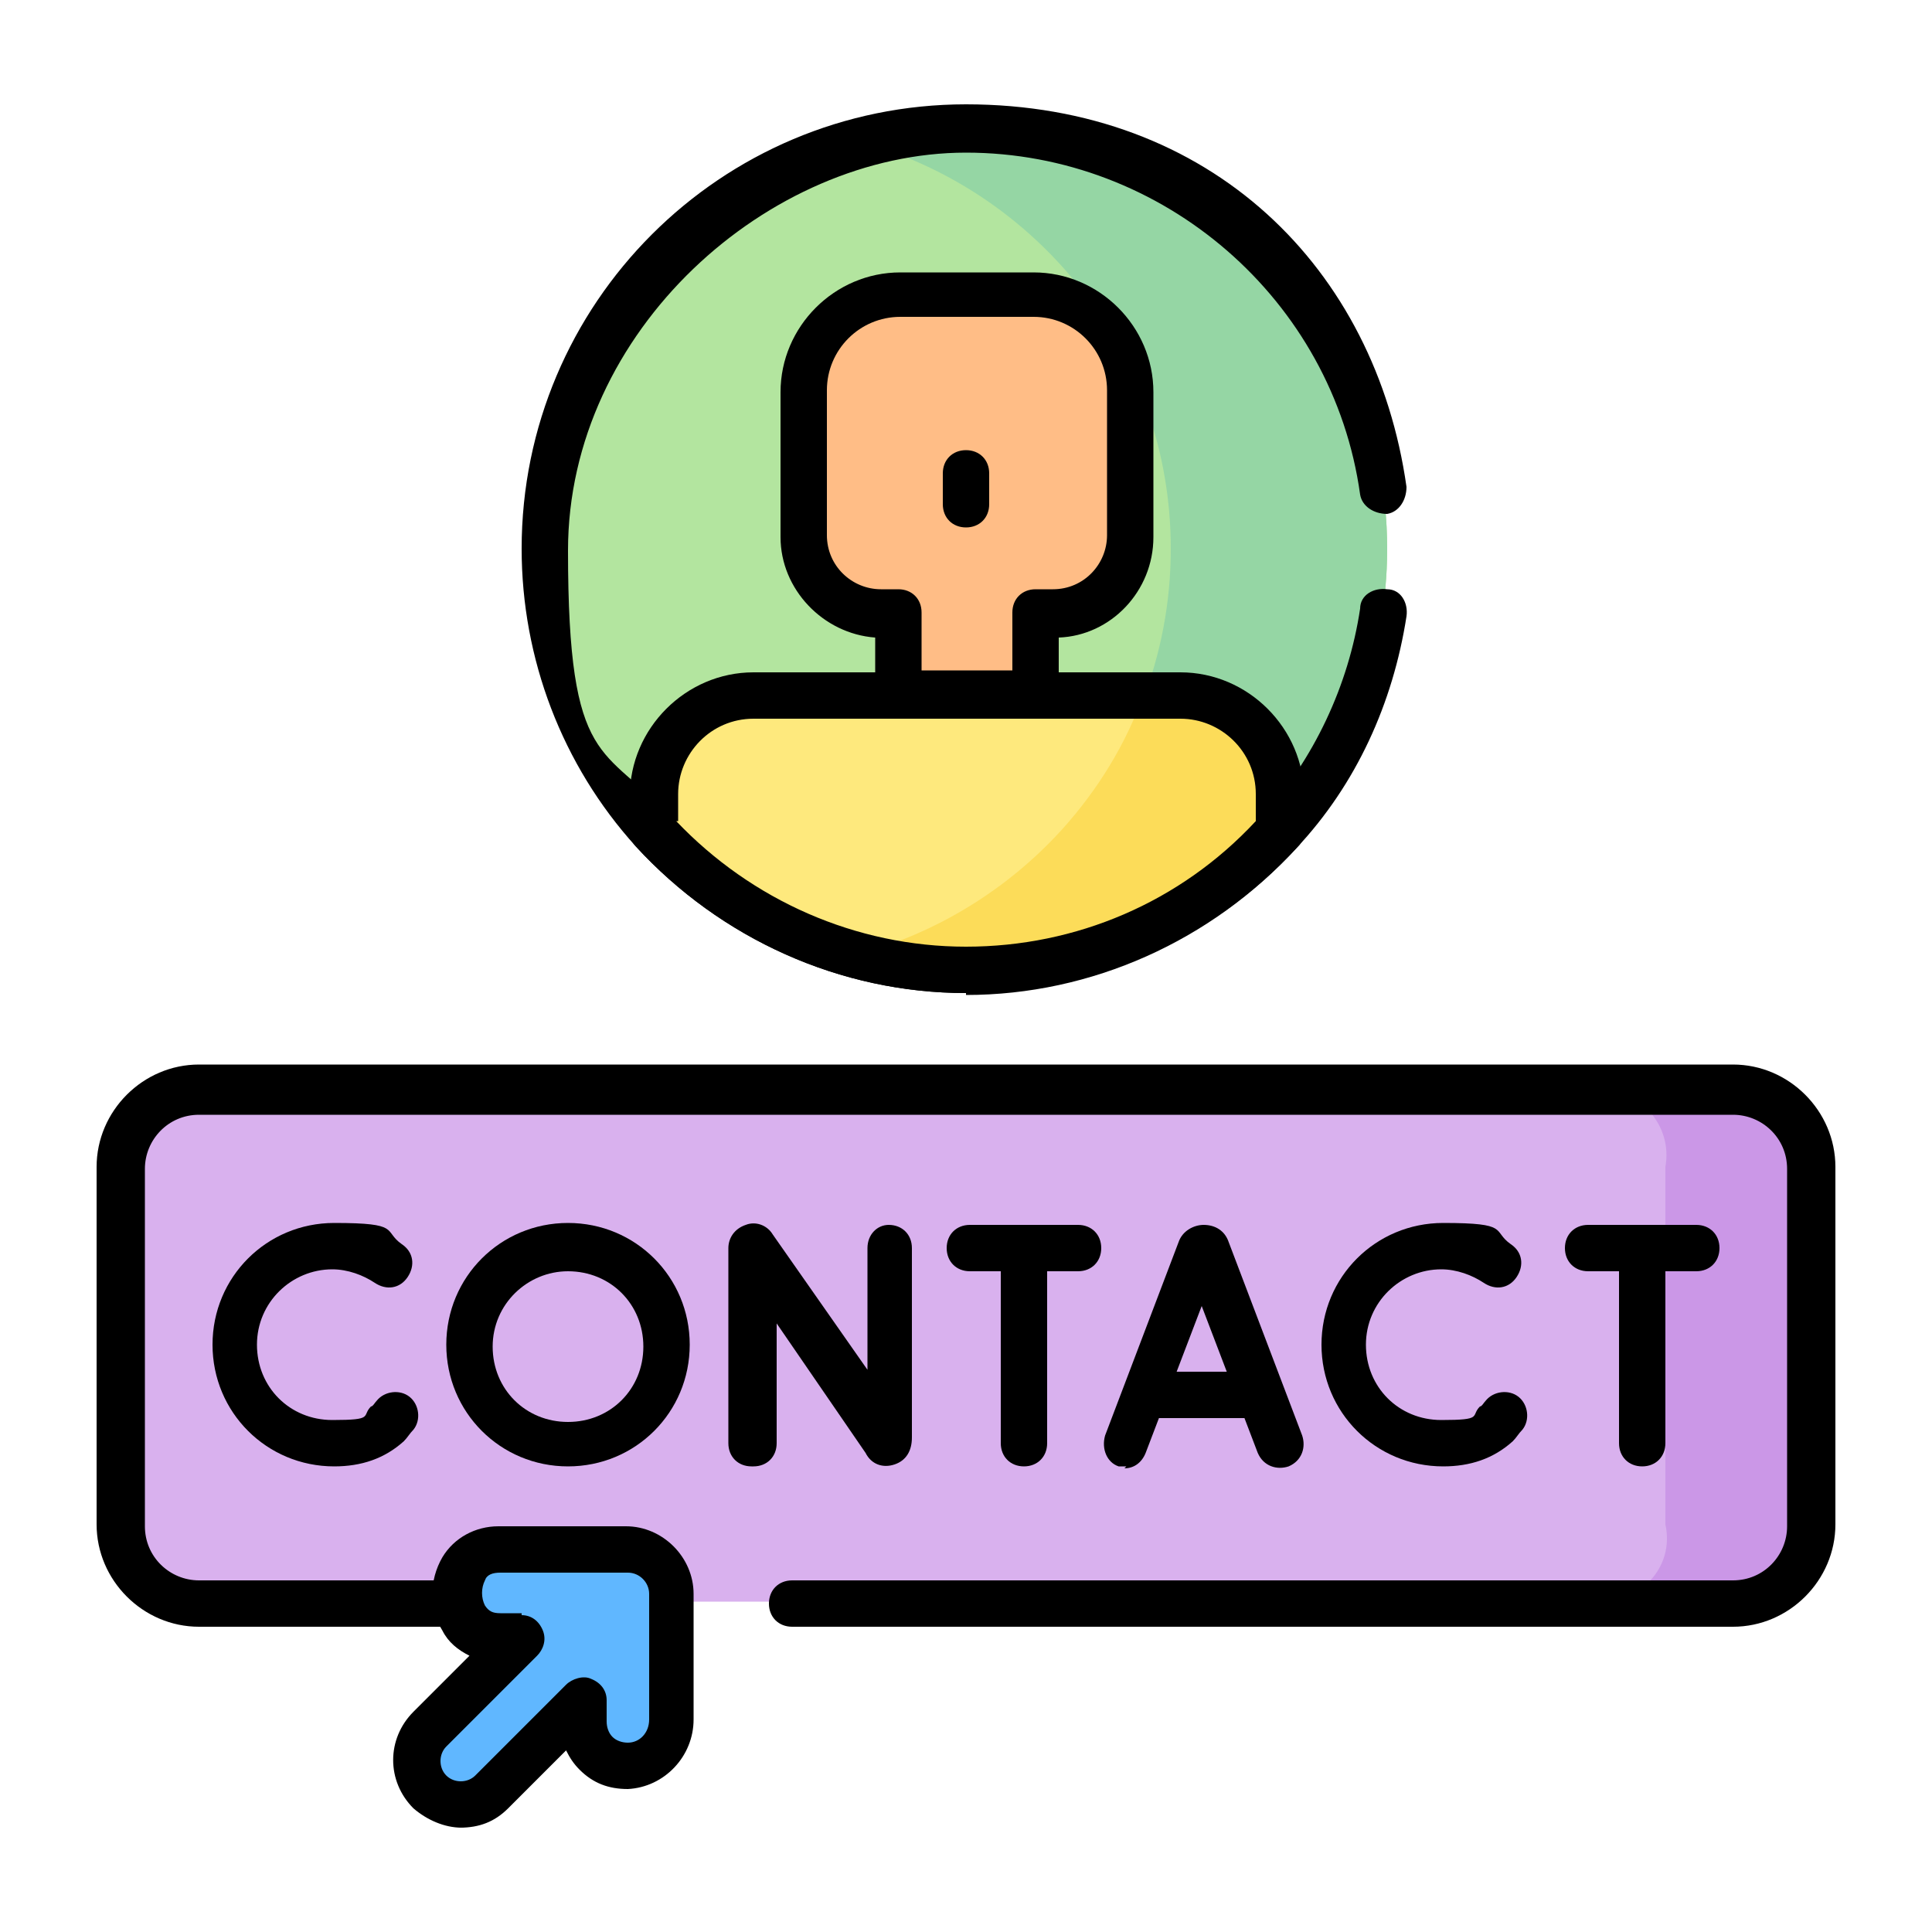 <?xml version="1.0" encoding="UTF-8"?>
<svg id="_レイヤー_1" data-name="レイヤー_1" xmlns="http://www.w3.org/2000/svg" width="100" height="100" version="1.1" viewBox="0 0 100 100">
  <!-- Generator: Adobe Illustrator 29.3.0, SVG Export Plug-In . SVG Version: 2.1.0 Build 146)  -->
  <defs>
    <style>
      .st0 {
        fill: #fee97d;
      }

      .st1 {
        fill: #b3e59f;
      }

      .st2 {
        fill: #95d6a4;
      }

      .st3 {
        fill: #d9b1ee;
      }

      .st4 {
        fill: #60b7ff;
      }

      .st5 {
        fill: #ffbd86;
      }

      .st6 {
        fill: #fcdc59;
      }

      .st7 {
        fill: #cb97e7;
      }
    </style>
  </defs>
  <g>
    <g>
      <path class="st1" d="M71.8,28.4c0,5.6-2.1,10.7-5.6,14.6-4,4.4-9.8,7.2-16.2,7.2s-12.2-2.8-16.2-7.2c-3.5-3.9-5.6-9-5.6-14.6,0-12,9.8-21.8,21.8-21.8s21.8,9.8,21.8,21.8Z"/>
      <path class="st2" d="M71.8,28.4c0,5.6-2.1,10.7-5.6,14.6-4,4.4-9.8,7.2-16.2,7.2s-3.8-.3-5.6-.7c4.1-1.1,7.8-3.4,10.6-6.5,3.5-3.9,5.6-9,5.6-14.6,0-10.1-6.9-18.6-16.2-21.1,1.8-.5,3.7-.7,5.6-.7,12,0,21.8,9.8,21.8,21.8Z"/>
      <path class="st0" d="M66.2,41.1v1.8c-4,4.4-9.8,7.2-16.2,7.2s-12.2-2.8-16.2-7.2v-1.8c0-2.8,2.3-5.1,5.1-5.1h22.1c2.8,0,5.1,2.3,5.1,5.1Z"/>
      <path class="st6" d="M66.2,41.1v1.8c-4,4.4-9.8,7.2-16.2,7.2s-3.8-.3-5.6-.7c4.1-1.1,7.8-3.4,10.6-6.5,1.8-2,3.3-4.4,4.2-7h1.8c2.8,0,5.1,2.3,5.1,5.1Z"/>
      <path class="st5" d="M41.5,20.2v7.5c0,2.2,1.8,4,4,4h.9v4.2h7.1v-4.2h.9c2.2,0,4-1.8,4-4v-7.5c0-2.8-2.2-5-5-5h-6.9c-2.8,0-5,2.2-5,5Z"/>
    </g>
    <path class="st3" d="M89.7,82.9H10.3c-2.2,0-4.1-1.8-4.1-4.1v-18.5c0-2.2,1.8-4.1,4.1-4.1h79.4c2.2,0,4.1,1.8,4.1,4.1v18.5c0,2.2-1.8,4.1-4.1,4.1Z"/>
    <path class="st7" d="M93.8,60.4v18.5c0,2.2-1.8,4.1-4.1,4.1h-7.1c2.2,0,4.1-1.8,3.6-4.1v-18.5c.4-2.2-1.4-4.1-3.6-4.1h7.1c2.2,0,4.1,1.8,4.1,4.1Z"/>
    <path class="st4" d="M32.5,80.2h-6.6c-3,0-3,4.6,0,4.6h1.1l-4.7,4.7c-.9.9-.9,2.3,0,3.2h0c.9.9,2.3.9,3.2,0l4.7-4.7v1.1c0,1.3,1,2.3,2.3,2.3,1.3,0,2.2-1.1,2.2-2.4v-6.5c0-1.3-1-2.3-2.3-2.3Z"/>
  </g>
  <g>
    <g>
      <path d="M50,51.4c-6.5,0-12.7-2.8-17.1-7.6-3.8-4.2-5.9-9.7-5.9-15.4,0-12.7,10.3-23,23-23s21.2,8.5,22.8,19.8c0,.7-.4,1.3-1,1.4-.7,0-1.3-.4-1.4-1-1.4-10.1-10.2-17.7-20.4-17.7s-20.6,9.2-20.6,20.6,1.9,10,5.3,13.8c3.9,4.3,9.5,6.8,15.3,6.8s11.4-2.5,15.3-6.8c2.7-3,4.5-6.8,5.1-10.8,0-.7.7-1.1,1.4-1,.7,0,1.1.7,1,1.4-.7,4.5-2.6,8.7-5.7,12-4.4,4.8-10.6,7.6-17.1,7.6Z"/>
      <path d="M50,51.4c-6.5,0-12.7-2.8-17.1-7.6-.2-.2-.3-.5-.3-.8v-1.8c0-3.5,2.9-6.4,6.4-6.4h22.1c3.5,0,6.4,2.9,6.4,6.4v1.8c0,.3-.1.6-.3.8-4.4,4.8-10.6,7.6-17.1,7.6ZM35,42.5c3.9,4.1,9.3,6.5,15,6.5s11.1-2.3,15-6.5v-1.4c0-2.2-1.8-3.9-3.9-3.9h-22.1c-2.2,0-3.9,1.8-3.9,3.9v1.4ZM66.2,42.9h0,0Z"/>
      <path d="M53.6,37.2h-7.1c-.7,0-1.2-.5-1.2-1.2v-3c-2.7-.2-4.9-2.5-4.9-5.2v-7.5c0-3.4,2.8-6.2,6.2-6.2h6.9c3.4,0,6.2,2.8,6.2,6.2v7.5c0,2.8-2.2,5.1-4.9,5.2v3c0,.7-.5,1.2-1.2,1.2ZM47.7,34.7h4.7v-3c0-.7.5-1.2,1.2-1.2h.9c1.6,0,2.8-1.3,2.8-2.8v-7.5c0-2.1-1.7-3.8-3.8-3.8h-6.9c-2.1,0-3.8,1.7-3.8,3.8v7.5c0,1.6,1.3,2.8,2.8,2.8h.9c.7,0,1.2.5,1.2,1.2v3Z"/>
      <path d="M50,27.3c-.7,0-1.2-.5-1.2-1.2v-1.6c0-.7.5-1.2,1.2-1.2s1.2.5,1.2,1.2v1.6c0,.7-.5,1.2-1.2,1.2Z"/>
    </g>
    <g>
      <g>
        <path d="M58.3,75.9c-.1,0-.3,0-.4,0-.6-.2-.9-.9-.7-1.6l3.8-10c.2-.6.8-.9,1.3-.9.6,0,1.1.3,1.3.9l3.8,10c.2.6,0,1.3-.7,1.6-.6.2-1.3,0-1.6-.7l-2.9-7.6-2.9,7.6c-.2.5-.6.8-1.1.8Z"/>
        <path d="M65.1,73.4h-5.7c-.7,0-1.2-.5-1.2-1.2s.5-1.2,1.2-1.2h5.7c.7,0,1.2.5,1.2,1.2s-.5,1.2-1.2,1.2Z"/>
      </g>
      <path d="M38.9,75.9c-.7,0-1.2-.5-1.2-1.2v-10.1c0-.5.3-1,.9-1.2.5-.2,1.1,0,1.4.5l4.9,7v-6.3c0-.7.5-1.2,1.1-1.2h0c.7,0,1.2.5,1.2,1.2v9.8c0,.7-.3,1.2-.9,1.4-.6.2-1.2,0-1.5-.6l-4.6-6.7v6.2c0,.7-.5,1.2-1.2,1.2Z"/>
      <path d="M74.7,75.9c-3.5,0-6.3-2.8-6.3-6.3s2.8-6.3,6.3-6.3,2.5.4,3.5,1.1c.6.4.7,1.1.3,1.7-.4.6-1.1.7-1.7.3-.6-.4-1.4-.7-2.2-.7-2.1,0-3.9,1.7-3.9,3.9s1.7,3.9,3.9,3.9,1.5-.2,2-.7c.1,0,.2-.2.3-.3.4-.5,1.2-.6,1.7-.2.5.4.6,1.2.2,1.7-.2.2-.3.4-.5.6-1,.9-2.2,1.3-3.6,1.3Z"/>
      <path d="M17.3,75.9c-3.5,0-6.3-2.8-6.3-6.3s2.8-6.3,6.3-6.3,2.5.4,3.5,1.1c.6.4.7,1.1.3,1.7-.4.6-1.1.7-1.7.3-.6-.4-1.4-.7-2.2-.7-2.1,0-3.9,1.7-3.9,3.9s1.7,3.9,3.9,3.9,1.5-.2,2-.7c.1,0,.2-.2.3-.3.4-.5,1.2-.6,1.7-.2.5.4.6,1.2.2,1.7-.2.2-.3.4-.5.6-1,.9-2.2,1.3-3.6,1.3Z"/>
      <g>
        <path d="M55.8,65.8h-5.6c-.7,0-1.2-.5-1.2-1.2s.5-1.2,1.2-1.2h5.6c.7,0,1.2.5,1.2,1.2s-.5,1.2-1.2,1.2Z"/>
        <path d="M53,75.9c-.7,0-1.2-.5-1.2-1.2v-9.8c0-.7.5-1.2,1.2-1.2s1.2.5,1.2,1.2v9.8c0,.7-.5,1.2-1.2,1.2Z"/>
      </g>
      <g>
        <path d="M87.8,65.8h-5.6c-.7,0-1.2-.5-1.2-1.2s.5-1.2,1.2-1.2h5.6c.7,0,1.2.5,1.2,1.2s-.5,1.2-1.2,1.2Z"/>
        <path d="M85,75.9c-.7,0-1.2-.5-1.2-1.2v-9.8c0-.7.5-1.2,1.2-1.2s1.2.5,1.2,1.2v9.8c0,.7-.5,1.2-1.2,1.2Z"/>
      </g>
      <path d="M29.4,75.9c-3.5,0-6.3-2.8-6.3-6.3s2.8-6.3,6.3-6.3,6.3,2.8,6.3,6.3-2.8,6.3-6.3,6.3ZM29.4,65.8c-2.1,0-3.9,1.7-3.9,3.9s1.7,3.9,3.9,3.9,3.9-1.7,3.9-3.9-1.7-3.9-3.9-3.9Z"/>
    </g>
    <path d="M89.7,84.2h-48.7c-.7,0-1.2-.5-1.2-1.2s.5-1.2,1.2-1.2h48.7c1.6,0,2.8-1.3,2.8-2.8v-18.5c0-1.6-1.3-2.8-2.8-2.8H10.3c-1.6,0-2.8,1.3-2.8,2.8v18.5c0,1.6,1.3,2.8,2.8,2.8h13.4c.7,0,1.2.5,1.2,1.2s-.5,1.2-1.2,1.2h-13.4c-2.9,0-5.3-2.4-5.3-5.3v-18.5c0-2.9,2.4-5.3,5.3-5.3h79.4c2.9,0,5.3,2.4,5.3,5.3v18.5c0,2.9-2.4,5.3-5.3,5.3Z"/>
    <path d="M23.9,94.6c-.9,0-1.8-.4-2.5-1-1.4-1.4-1.4-3.6,0-5l2.9-2.9c-.6-.3-1.1-.7-1.4-1.3-.7-1.1-.7-2.6,0-3.8.6-1,1.7-1.6,2.9-1.6s0,0,0,0h6.6c1.9,0,3.5,1.6,3.5,3.5v6.5c0,1.9-1.5,3.5-3.4,3.6-1,0-1.8-.3-2.5-1-.3-.3-.5-.6-.7-1l-3,3c-.7.7-1.5,1-2.5,1ZM27,83.6c.5,0,.9.3,1.1.8.2.5,0,1-.3,1.3l-4.7,4.7c-.4.4-.4,1.1,0,1.5.4.4,1.1.4,1.5,0l4.7-4.7c.3-.3.9-.5,1.3-.3.5.2.8.6.8,1.1v1.1c0,.3.1.6.3.8.2.2.5.3.8.3.6,0,1.1-.5,1.1-1.2v-6.5c0-.6-.5-1.1-1.1-1.1h-6.6c-.4,0-.7.1-.8.4-.2.4-.2.9,0,1.3.2.3.4.4.8.4h1.1Z"/>
  </g>
</svg>